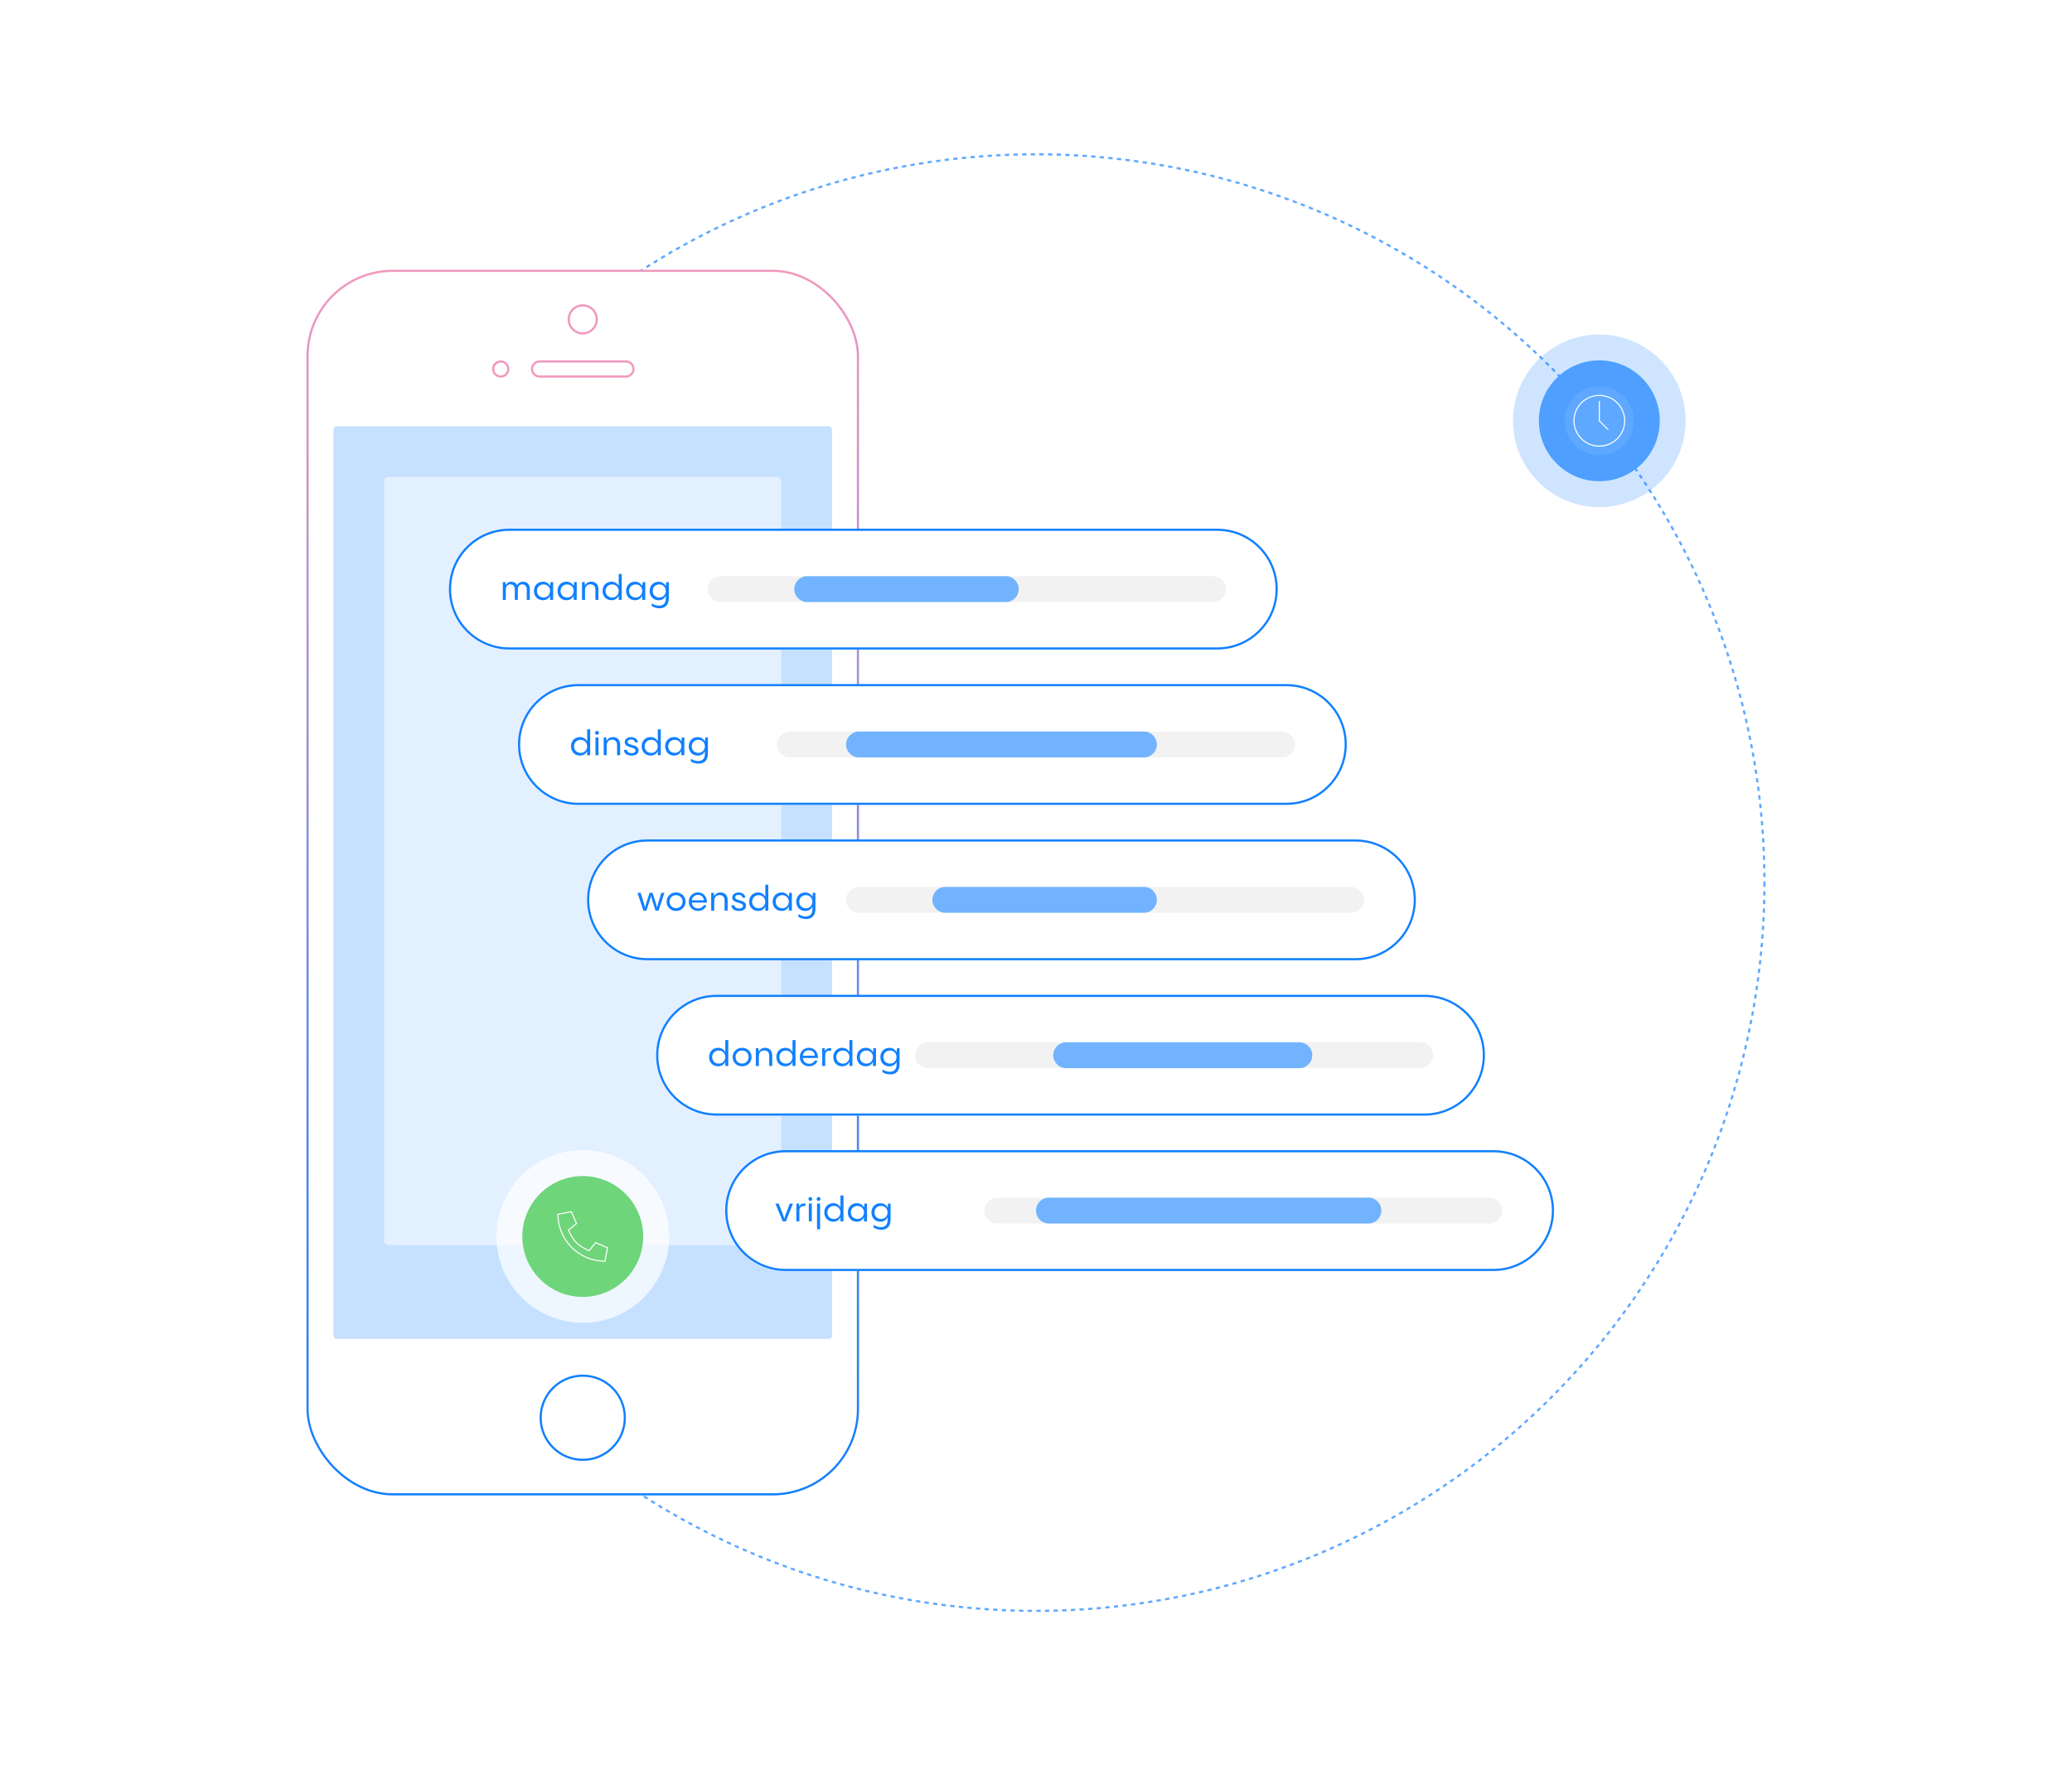 <?xml version="1.0" encoding="UTF-8"?>
<svg xmlns="http://www.w3.org/2000/svg" xmlns:xlink="http://www.w3.org/1999/xlink" id="b" width="960" height="818" viewBox="0 0 960 818">
  <defs>
    <filter id="f" filterUnits="userSpaceOnUse">
      <feOffset dx="0" dy="2"></feOffset>
      <feGaussianBlur result="g" stdDeviation="48"></feGaussianBlur>
      <feFlood flood-color="#000" flood-opacity=".16"></feFlood>
      <feComposite in2="g" operator="in"></feComposite>
      <feComposite in="SourceGraphic"></feComposite>
    </filter>
    <linearGradient id="i" x1="270" y1="695" x2="270" y2="127" gradientTransform="translate(0 820) scale(1 -1)" gradientUnits="userSpaceOnUse">
      <stop offset="0" stop-color="#f198bd"></stop>
      <stop offset="1" stop-color="#1180ff"></stop>
    </linearGradient>
    <filter id="l" filterUnits="userSpaceOnUse">
      <feOffset dx="0" dy="2"></feOffset>
      <feGaussianBlur result="m" stdDeviation="16"></feGaussianBlur>
      <feFlood flood-color="#000" flood-opacity=".08"></feFlood>
      <feComposite in2="m" operator="in"></feComposite>
      <feComposite in="SourceGraphic"></feComposite>
    </filter>
    <filter id="n" filterUnits="userSpaceOnUse">
      <feOffset dx="0" dy="2"></feOffset>
      <feGaussianBlur result="o" stdDeviation="16"></feGaussianBlur>
      <feFlood flood-color="#000" flood-opacity=".08"></feFlood>
      <feComposite in2="o" operator="in"></feComposite>
      <feComposite in="SourceGraphic"></feComposite>
    </filter>
    <filter id="p" filterUnits="userSpaceOnUse">
      <feOffset dx="0" dy="2"></feOffset>
      <feGaussianBlur result="q" stdDeviation="16"></feGaussianBlur>
      <feFlood flood-color="#000" flood-opacity=".08"></feFlood>
      <feComposite in2="q" operator="in"></feComposite>
      <feComposite in="SourceGraphic"></feComposite>
    </filter>
    <filter id="r" filterUnits="userSpaceOnUse">
      <feOffset dx="0" dy="2"></feOffset>
      <feGaussianBlur result="s" stdDeviation="16"></feGaussianBlur>
      <feFlood flood-color="#000" flood-opacity=".08"></feFlood>
      <feComposite in2="s" operator="in"></feComposite>
      <feComposite in="SourceGraphic"></feComposite>
    </filter>
    <filter id="t" filterUnits="userSpaceOnUse">
      <feOffset dx="0" dy="2"></feOffset>
      <feGaussianBlur result="u" stdDeviation="16"></feGaussianBlur>
      <feFlood flood-color="#000" flood-opacity=".08"></feFlood>
      <feComposite in2="u" operator="in"></feComposite>
      <feComposite in="SourceGraphic"></feComposite>
    </filter>
  </defs>
  <g id="c">
    <circle cx="480" cy="409" r="337.5" style="fill:none; stroke:#5ea8ff; stroke-dasharray:0 0 2 2;"></circle>
    <path d="M713,195c0-15.46,12.54-28,28-28s28,12.54,28,28-12.54,28-28,28-28-12.54-28-28Z" style="fill:#5ea8ff;"></path>
    <path d="M741,206.75c6.49,0,11.75-5.26,11.75-11.75s-5.26-11.75-11.75-11.75-11.75,5.26-11.75,11.75,5.26,11.75,11.75,11.75Z" style="fill:none; stroke:#fff; stroke-miterlimit:10; stroke-width:.5px;"></path>
    <path d="M745,199l-4-4v-9" style="fill:none; stroke:#fff; stroke-linecap:round; stroke-miterlimit:10; stroke-width:.5px;"></path>
    <path d="M741,211c-8.84,0-16-7.16-16-16h-24c0,22.09,17.91,40,40,40v-24Zm16-16c0,8.84-7.16,16-16,16v24c22.09,0,40-17.91,40-40h-24Zm-16-16c8.84,0,16,7.16,16,16h24c0-22.09-17.91-40-40-40v24Zm0-24c-22.09,0-40,17.91-40,40h24c0-8.84,7.16-16,16-16v-24Z" style="fill:rgba(17,128,255,.2);"></path>
  </g>
  <g id="d">
    <g id="e">
      <rect id="h" x="153.5" y="134.5" width="235" height="547" rx="29.5" ry="29.5" style="fill:#fff; filter:url(#f);"></rect>
      <rect x="142.5" y="125.5" width="255" height="567" rx="39.5" ry="39.5" style="fill:#fff; stroke:url(#i);"></rect>
      <circle cx="270" cy="657" r="19.5" style="fill:none; stroke:#1180ff;"></circle>
      <rect x="154.5" y="197.5" width="231" height="423" rx="1.5" ry="1.5" style="fill:#c6e1ff;"></rect>
      <rect x="178" y="221" width="184" height="356" rx="2" ry="2" style="fill:#e3f0ff;"></rect>
      <circle cx="232" cy="171" r="3.5" style="fill:none; stroke:#f198bd;"></circle>
      <path d="M250,167.5h40c1.93,0,3.5,1.57,3.5,3.5h0c0,1.93-1.57,3.5-3.5,3.5h-40c-1.93,0-3.5-1.57-3.5-3.5h0c0-1.93,1.57-3.5,3.5-3.5Z" style="fill:none; stroke:#f198bd;"></path>
      <circle cx="270" cy="148" r="6.5" style="fill:none; stroke:#f198bd;"></circle>
    </g>
    <g id="j">
      <path d="M270,533c-22.09,0-40,17.91-40,40s17.91,40,40,40,40-17.91,40-40-17.91-40-40-40Zm0,56c-8.84,0-16-7.16-16-16s7.16-16,16-16,16,7.16,16,16-7.16,16-16,16Z" style="fill:rgba(255,255,255,.7);"></path>
      <path d="M242,573c0-15.46,12.54-28,28-28s28,12.54,28,28-12.54,28-28,28-28-12.54-28-28Z" style="fill:#6fd57b;"></path>
      <path d="M281.47,578.23l-5.51-2.36-3.05,3.73c-5.31-2.49-7.06-4.25-9.54-9.54l3.73-3.05-2.36-5.51-6.24,1.18c0,5.78,2.3,11.32,6.39,15.4,4.08,4.08,9.62,6.38,15.4,6.39l1.18-6.24Z" style="fill:none; stroke:#fff; stroke-miterlimit:10; stroke-width:.5px;"></path>
    </g>
  </g>
  <g id="k">
    <path d="M236,247h328c15.46,0,26,10.54,26,26h0c0,15.46-10.54,26-26,26H236c-15.46,0-26-10.54-26-26h0c0-15.46,10.54-26,26-26Z" style="fill:#fff; filter:url(#l);"></path>
    <path d="M268,319h328c15.46,0,26,10.54,26,26h0c0,15.46-10.54,26-26,26H268c-15.46,0-26-10.54-26-26h0c0-15.46,10.54-26,26-26Z" style="fill:#fff; filter:url(#n);"></path>
    <path d="M300,391h328c15.46,0,26,10.54,26,26h0c0,15.46-10.54,26-26,26H300c-15.46,0-26-10.54-26-26h0c0-15.46,10.54-26,26-26Z" style="fill:#fff; filter:url(#p);"></path>
    <path d="M332,463h328c15.46,0,26,10.54,26,26h0c0,15.46-10.54,26-26,26H332c-15.46,0-26-10.54-26-26h0c0-15.46,10.54-26,26-26Z" style="fill:#fff; filter:url(#r);"></path>
    <path d="M364,535h328c15.46,0,26,10.54,26,26h0c0,15.46-10.54,26-26,26H364c-15.46,0-26-10.54-26-26h0c0-15.46,10.54-26,26-26Z" style="fill:#fff; filter:url(#t);"></path>
    <g id="v">
      <path d="M364,533.5h328c15.19,0,27.5,12.31,27.5,27.5h0c0,15.19-12.31,27.5-27.5,27.5H364c-15.19,0-27.5-12.31-27.5-27.5h0c0-15.19,12.31-27.5,27.5-27.5Z" style="fill:#fff; stroke:#1180ff;"></path>
      <g>
        <path d="M367.42,557.74l-3.31,8.24h-1.44l-3.41-8.24h1.52c2,5.04,2.35,6.03,2.62,7.07,.26-1.12,.59-2.1,2.53-7.07h1.49Z" style="fill:#1180ff;"></path>
        <path d="M370.31,559.1c.46-.98,1.33-1.58,2.83-1.39l-.02,1.23c-1.74-.24-2.75,.5-2.75,1.95v5.09h-1.39v-8.24h1.17l.16,1.36Z" style="fill:#1180ff;"></path>
        <path d="M374.56,555.62c0-.5,.38-.9,.88-.9s.9,.4,.9,.9-.4,.88-.9,.88-.88-.4-.88-.88Zm1.57,2.11v8.24h-1.39v-8.24h1.39Z" style="fill:#1180ff;"></path>
        <path d="M378.38,555.62c0-.5,.38-.9,.88-.9s.9,.4,.9,.9-.4,.88-.9,.88-.88-.4-.88-.88Zm1.58,2.11v11.92h-1.41v-11.92h1.41Z" style="fill:#1180ff;"></path>
        <path d="M389.41,553.98h1.39v12h-1.39v-1.94c-.51,1.26-1.73,2.1-3.36,2.1-2.51,0-4.13-1.89-4.13-4.31s1.66-4.27,4.19-4.27c1.44,0,2.66,.75,3.3,1.97v-5.55Zm-.02,7.88c0-1.7-1.25-3.03-3.01-3.03s-3.06,1.26-3.06,3.03,1.28,3.04,3.06,3.04,3.01-1.33,3.01-3.04Z" style="fill:#1180ff;"></path>
        <path d="M400.52,557.74h1.2v8.24h-1.41v-1.94c-.51,1.26-1.73,2.1-3.36,2.1-2.51,0-4.13-1.89-4.13-4.31s1.66-4.27,4.19-4.27c1.44,0,2.66,.75,3.3,1.97v.08l.21-1.87Zm-.22,4.11c0-1.7-1.25-3.03-3.01-3.03s-3.06,1.26-3.06,3.03,1.28,3.04,3.06,3.04,3.01-1.33,3.01-3.04Z" style="fill:#1180ff;"></path>
        <path d="M411.46,557.74h1.17v7.51c0,2.99-1.6,4.63-4.29,4.63-1.3,0-2.71-.37-3.62-1.04v-1.26c.54,.37,1.79,1.09,3.35,1.09,1.95,0,3.17-1.01,3.17-3.41v-1.2c-.51,1.26-1.73,2.1-3.36,2.1-2.51,0-4.13-1.89-4.13-4.31s1.66-4.27,4.19-4.27c1.44,0,2.66,.75,3.3,1.97v.1l.22-1.89Zm-.24,4.11c0-1.7-1.25-3.03-3.01-3.03s-3.06,1.26-3.06,3.03,1.28,3.04,3.06,3.04,3.01-1.33,3.01-3.04Z" style="fill:#1180ff;"></path>
      </g>
      <path d="M462,555h228c3.31,0,6,2.69,6,6h0c0,3.31-2.69,6-6,6h-228c-3.31,0-6-2.69-6-6h0c0-3.31,2.69-6,6-6Z" style="fill:#f2f2f2;"></path>
      <path d="M486,555h148c3.31,0,6,2.69,6,6h0c0,3.31-2.69,6-6,6h-148c-3.31,0-6-2.69-6-6h0c0-3.31,2.69-6,6-6Z" style="fill:#71b3ff;"></path>
    </g>
    <g id="w">
      <path d="M332,461.5h328c15.19,0,27.5,12.31,27.5,27.5h0c0,15.19-12.31,27.5-27.5,27.5H332c-15.19,0-27.5-12.31-27.5-27.5h0c0-15.19,12.31-27.5,27.5-27.5Z" style="fill:#fff; stroke:#1180ff;"></path>
      <g>
        <path d="M336.05,481.98h1.39v12h-1.39v-1.94c-.51,1.26-1.73,2.1-3.36,2.1-2.51,0-4.13-1.89-4.13-4.31s1.66-4.27,4.19-4.27c1.44,0,2.66,.75,3.3,1.97v-5.55Zm-.02,7.88c0-1.7-1.25-3.03-3.01-3.03s-3.06,1.26-3.06,3.03,1.28,3.04,3.06,3.04,3.01-1.33,3.01-3.04Z" style="fill:#1180ff;"></path>
        <path d="M339.44,489.85c0-2.45,1.89-4.29,4.39-4.29s4.39,1.84,4.39,4.29-1.87,4.29-4.39,4.29-4.39-1.84-4.39-4.29Zm7.41-.02c0-1.71-1.3-3.01-3.02-3.01s-3.03,1.3-3.03,3.01,1.31,3.04,3.03,3.04,3.02-1.31,3.02-3.04Z" style="fill:#1180ff;"></path>
        <path d="M357.81,489.13v4.85h-1.41v-4.66c0-1.92-1.12-2.54-2.3-2.54-1.55,0-2.5,1.02-2.5,2.74v4.47h-1.41v-8.24h1.2l.18,1.6c.51-1.12,1.52-1.78,2.93-1.78,1.76,0,3.31,1.04,3.31,3.57Z" style="fill:#1180ff;"></path>
        <path d="M367.19,481.98h1.39v12h-1.39v-1.94c-.51,1.26-1.73,2.1-3.36,2.1-2.51,0-4.13-1.89-4.13-4.31s1.66-4.27,4.19-4.27c1.44,0,2.66,.75,3.3,1.97v-5.55Zm-.02,7.88c0-1.7-1.25-3.03-3.01-3.03s-3.06,1.26-3.06,3.03,1.28,3.04,3.06,3.04,3.01-1.33,3.01-3.04Z" style="fill:#1180ff;"></path>
        <path d="M378.99,490.28h-7.01c.1,1.62,1.34,2.69,2.94,2.69,1.38,0,2.23-.75,2.59-1.54l1.23,.14c-.43,1.39-1.89,2.56-3.84,2.56-2.47,0-4.32-1.7-4.32-4.29,0-2.42,1.76-4.29,4.19-4.29s4.26,1.81,4.21,4.72Zm-7.01-1.07h5.55c-.05-1.41-1.14-2.5-2.75-2.5-1.52,0-2.69,1.06-2.8,2.5Z" style="fill:#1180ff;"></path>
        <path d="M382.28,487.1c.46-.98,1.33-1.58,2.83-1.39l-.02,1.23c-1.74-.24-2.75,.5-2.75,1.95v5.09h-1.39v-8.24h1.17l.16,1.36Z" style="fill:#1180ff;"></path>
        <path d="M393.56,481.98h1.39v12h-1.39v-1.94c-.51,1.26-1.73,2.1-3.36,2.1-2.51,0-4.13-1.89-4.13-4.31s1.66-4.27,4.19-4.27c1.44,0,2.66,.75,3.3,1.97v-5.55Zm-.02,7.88c0-1.7-1.25-3.03-3.01-3.03s-3.06,1.26-3.06,3.03,1.28,3.04,3.06,3.04,3.01-1.33,3.01-3.04Z" style="fill:#1180ff;"></path>
        <path d="M404.67,485.74h1.2v8.24h-1.41v-1.94c-.51,1.26-1.73,2.1-3.36,2.1-2.51,0-4.13-1.89-4.13-4.31s1.66-4.27,4.19-4.27c1.44,0,2.66,.75,3.3,1.97v.08l.21-1.87Zm-.22,4.11c0-1.7-1.25-3.03-3.01-3.03s-3.06,1.26-3.06,3.03,1.28,3.04,3.06,3.04,3.01-1.33,3.01-3.04Z" style="fill:#1180ff;"></path>
        <path d="M415.61,485.74h1.17v7.51c0,2.99-1.6,4.63-4.29,4.63-1.3,0-2.71-.37-3.62-1.04v-1.26c.54,.37,1.79,1.09,3.34,1.09,1.95,0,3.17-1.01,3.17-3.41v-1.2c-.51,1.26-1.73,2.1-3.36,2.1-2.51,0-4.13-1.89-4.13-4.31s1.66-4.27,4.19-4.27c1.44,0,2.66,.75,3.3,1.97v.1l.22-1.89Zm-.24,4.11c0-1.7-1.25-3.03-3.01-3.03s-3.06,1.26-3.06,3.03,1.28,3.04,3.06,3.04,3.01-1.33,3.01-3.04Z" style="fill:#1180ff;"></path>
      </g>
      <path d="M430,483h228c3.31,0,6,2.69,6,6h0c0,3.31-2.69,6-6,6h-228c-3.31,0-6-2.69-6-6h0c0-3.31,2.69-6,6-6Z" style="fill:#f2f2f2;"></path>
      <path d="M494,483h108c3.31,0,6,2.69,6,6h0c0,3.31-2.69,6-6,6h-108c-3.31,0-6-2.69-6-6h0c0-3.31,2.69-6,6-6Z" style="fill:#71b3ff;"></path>
    </g>
    <g id="x">
      <path d="M300,389.5h328c15.19,0,27.5,12.31,27.5,27.5h0c0,15.19-12.31,27.5-27.5,27.5H300c-15.19,0-27.5-12.31-27.5-27.5h0c0-15.19,12.31-27.5,27.5-27.5Z" style="fill:#fff; stroke:#1180ff;"></path>
      <g>
        <path d="M307.85,413.74l-2.72,8.24h-1.42c-1.66-5.04-1.89-5.83-2.08-6.92-.21,1.09-.45,1.86-2.13,6.92h-1.42l-2.72-8.24h1.47c1.58,4.98,1.82,5.79,2.03,6.93,.22-1.14,.48-1.99,2.1-6.93h1.39c1.55,4.82,1.81,5.62,2.05,6.82,.22-1.06,.46-1.9,2.02-6.82h1.44Z" style="fill:#1180ff;"></path>
        <path d="M308.85,417.85c0-2.45,1.89-4.29,4.39-4.29s4.39,1.84,4.39,4.29-1.87,4.29-4.39,4.29-4.39-1.84-4.39-4.29Zm7.41-.02c0-1.71-1.3-3.01-3.02-3.01s-3.03,1.3-3.03,3.01,1.31,3.04,3.03,3.04,3.02-1.31,3.02-3.04Z" style="fill:#1180ff;"></path>
        <path d="M327.55,418.28h-7.01c.1,1.62,1.34,2.69,2.94,2.69,1.38,0,2.23-.75,2.59-1.54l1.23,.14c-.43,1.39-1.89,2.56-3.84,2.56-2.47,0-4.32-1.7-4.32-4.29,0-2.42,1.76-4.29,4.19-4.29s4.26,1.81,4.21,4.72Zm-7.01-1.07h5.55c-.05-1.41-1.14-2.5-2.75-2.5-1.52,0-2.69,1.06-2.8,2.5Z" style="fill:#1180ff;"></path>
        <path d="M337.13,417.13v4.85h-1.41v-4.66c0-1.92-1.12-2.54-2.3-2.54-1.55,0-2.5,1.02-2.5,2.74v4.47h-1.41v-8.24h1.2l.18,1.6c.51-1.12,1.52-1.78,2.93-1.78,1.76,0,3.31,1.04,3.31,3.57Z" style="fill:#1180ff;"></path>
        <path d="M338.86,419.52l1.38-.05c.13,1.02,1.04,1.55,2.22,1.55,1.09,0,1.79-.43,1.79-1.2,0-1.94-4.99-.98-4.99-3.92,0-1.42,1.31-2.32,2.99-2.32s3.01,1.01,3.11,2.42l-1.34,.05c-.11-.83-.78-1.38-1.78-1.38-.93,0-1.62,.45-1.62,1.15,0,1.87,5.04,.86,5.04,3.94,0,1.54-1.31,2.39-3.25,2.39s-3.41-.82-3.55-2.62Z" style="fill:#1180ff;"></path>
        <path d="M354.58,409.98h1.39v12.01h-1.39v-1.94c-.51,1.26-1.73,2.1-3.36,2.1-2.51,0-4.13-1.89-4.13-4.31s1.66-4.27,4.19-4.27c1.44,0,2.66,.75,3.3,1.97v-5.55Zm-.02,7.88c0-1.7-1.25-3.03-3.01-3.03s-3.06,1.26-3.06,3.03,1.28,3.04,3.06,3.04,3.01-1.33,3.01-3.04Z" style="fill:#1180ff;"></path>
        <path d="M365.69,413.74h1.2v8.24h-1.41v-1.94c-.51,1.26-1.73,2.1-3.36,2.1-2.51,0-4.13-1.89-4.13-4.31s1.66-4.27,4.19-4.27c1.44,0,2.66,.75,3.3,1.97v.08l.21-1.87Zm-.22,4.11c0-1.7-1.25-3.03-3.01-3.03s-3.06,1.26-3.06,3.03,1.28,3.04,3.06,3.04,3.01-1.33,3.01-3.04Z" style="fill:#1180ff;"></path>
        <path d="M376.63,413.74h1.17v7.51c0,2.99-1.6,4.63-4.29,4.63-1.3,0-2.71-.37-3.62-1.04v-1.26c.54,.37,1.79,1.09,3.34,1.09,1.95,0,3.17-1.01,3.17-3.41v-1.2c-.51,1.26-1.73,2.1-3.36,2.1-2.51,0-4.13-1.89-4.13-4.31s1.66-4.27,4.19-4.27c1.44,0,2.66,.75,3.3,1.97v.1l.22-1.89Zm-.24,4.11c0-1.7-1.25-3.03-3.01-3.03s-3.06,1.26-3.06,3.03,1.28,3.04,3.06,3.04,3.01-1.33,3.01-3.04Z" style="fill:#1180ff;"></path>
      </g>
      <path d="M398,411h228c3.31,0,6,2.69,6,6h0c0,3.31-2.69,6-6,6h-228c-3.31,0-6-2.69-6-6h0c0-3.31,2.69-6,6-6Z" style="fill:#f2f2f2;"></path>
      <path d="M438,411h92c3.31,0,6,2.69,6,6h0c0,3.31-2.69,6-6,6h-92c-3.31,0-6-2.69-6-6h0c0-3.31,2.69-6,6-6Z" style="fill:#71b3ff;"></path>
    </g>
    <g id="y">
      <path d="M268,317.5h328c15.19,0,27.5,12.31,27.5,27.5h0c0,15.19-12.31,27.5-27.5,27.5H268c-15.19,0-27.5-12.31-27.5-27.5h0c0-15.19,12.31-27.5,27.5-27.5Z" style="fill:#fff; stroke:#1180ff;"></path>
      <g>
        <path d="M272.05,337.98h1.39v12h-1.39v-1.94c-.51,1.26-1.73,2.1-3.36,2.1-2.51,0-4.13-1.89-4.13-4.31s1.66-4.27,4.19-4.27c1.44,0,2.66,.75,3.3,1.97v-5.55Zm-.02,7.88c0-1.7-1.25-3.02-3.01-3.02s-3.06,1.26-3.06,3.02,1.28,3.04,3.06,3.04,3.01-1.33,3.01-3.04Z" style="fill:#1180ff;"></path>
        <path d="M275.71,339.62c0-.5,.38-.9,.88-.9s.9,.4,.9,.9-.4,.88-.9,.88-.88-.4-.88-.88Zm1.57,2.11v8.24h-1.39v-8.24h1.39Z" style="fill:#1180ff;"></path>
        <path d="M287.32,345.13v4.85h-1.41v-4.66c0-1.92-1.12-2.55-2.3-2.55-1.55,0-2.5,1.02-2.5,2.74v4.47h-1.41v-8.24h1.2l.18,1.6c.51-1.12,1.52-1.78,2.93-1.78,1.76,0,3.31,1.04,3.31,3.57Z" style="fill:#1180ff;"></path>
        <path d="M289.05,347.52l1.38-.05c.13,1.02,1.04,1.55,2.22,1.55,1.09,0,1.79-.43,1.79-1.2,0-1.94-4.99-.98-4.99-3.92,0-1.42,1.31-2.32,2.99-2.32s3.01,1.01,3.11,2.42l-1.34,.05c-.11-.83-.78-1.38-1.78-1.38-.93,0-1.62,.45-1.62,1.15,0,1.87,5.04,.86,5.04,3.94,0,1.54-1.31,2.39-3.25,2.39s-3.41-.82-3.55-2.62Z" style="fill:#1180ff;"></path>
        <path d="M304.77,337.98h1.39v12h-1.39v-1.94c-.51,1.26-1.73,2.1-3.36,2.1-2.51,0-4.13-1.89-4.13-4.31s1.66-4.27,4.19-4.27c1.44,0,2.66,.75,3.3,1.97v-5.55Zm-.02,7.88c0-1.7-1.25-3.02-3.01-3.02s-3.06,1.26-3.06,3.02,1.28,3.04,3.06,3.04,3.01-1.33,3.01-3.04Z" style="fill:#1180ff;"></path>
        <path d="M315.88,341.74h1.2v8.24h-1.41v-1.94c-.51,1.26-1.73,2.1-3.36,2.1-2.51,0-4.13-1.89-4.13-4.31s1.66-4.27,4.19-4.27c1.44,0,2.66,.75,3.3,1.97v.08l.21-1.87Zm-.22,4.11c0-1.7-1.25-3.02-3.01-3.02s-3.06,1.26-3.06,3.02,1.28,3.04,3.06,3.04,3.01-1.33,3.01-3.04Z" style="fill:#1180ff;"></path>
        <path d="M326.82,341.74h1.17v7.51c0,2.99-1.6,4.63-4.29,4.63-1.3,0-2.71-.37-3.62-1.04v-1.26c.54,.37,1.79,1.09,3.34,1.09,1.95,0,3.17-1.01,3.17-3.41v-1.2c-.51,1.26-1.73,2.1-3.36,2.1-2.51,0-4.13-1.89-4.13-4.31s1.66-4.27,4.19-4.27c1.44,0,2.66,.75,3.3,1.97v.1l.22-1.89Zm-.24,4.11c0-1.7-1.25-3.02-3.01-3.02s-3.06,1.26-3.06,3.02,1.28,3.04,3.06,3.04,3.01-1.33,3.01-3.04Z" style="fill:#1180ff;"></path>
      </g>
      <path d="M366,339h228c3.31,0,6,2.69,6,6h0c0,3.31-2.69,6-6,6h-228c-3.31,0-6-2.69-6-6h0c0-3.31,2.69-6,6-6Z" style="fill:#f2f2f2;"></path>
      <path d="M398,339h132c3.31,0,6,2.69,6,6h0c0,3.31-2.69,6-6,6h-132c-3.31,0-6-2.69-6-6h0c0-3.31,2.69-6,6-6Z" style="fill:#71b3ff;"></path>
    </g>
    <g id="z">
      <path d="M236,245.5h328c15.19,0,27.5,12.31,27.5,27.5h0c0,15.19-12.31,27.5-27.5,27.5H236c-15.19,0-27.5-12.31-27.5-27.5h0c0-15.19,12.31-27.5,27.5-27.5Z" style="fill:#fff; stroke:#1180ff;"></path>
      <g>
        <path d="M245.47,272.88v5.11h-1.41v-4.77c0-1.62-.83-2.43-2.02-2.43-1.25,0-2.13,.85-2.13,2.43v4.77h-1.39v-4.77c0-1.62-.85-2.43-2.03-2.43s-2.13,.85-2.13,2.43v4.77h-1.39v-8.24h1.17l.19,1.41c.46-.94,1.33-1.58,2.61-1.58,1.2,0,2.14,.59,2.62,1.62,.51-.96,1.44-1.62,2.82-1.62,1.86,0,3.09,1.28,3.09,3.31Z" style="fill:#1180ff;"></path>
        <path d="M255.09,269.74h1.2v8.24h-1.41v-1.94c-.51,1.26-1.73,2.1-3.36,2.1-2.51,0-4.13-1.89-4.13-4.31s1.66-4.27,4.19-4.27c1.44,0,2.66,.75,3.3,1.97v.08l.21-1.87Zm-.22,4.11c0-1.7-1.25-3.02-3.01-3.02s-3.06,1.26-3.06,3.02,1.28,3.04,3.06,3.04,3.01-1.33,3.01-3.04Z" style="fill:#1180ff;"></path>
        <path d="M266.01,269.74h1.2v8.24h-1.41v-1.94c-.51,1.26-1.73,2.1-3.36,2.1-2.51,0-4.13-1.89-4.13-4.31s1.66-4.27,4.19-4.27c1.44,0,2.66,.75,3.3,1.97v.08l.21-1.87Zm-.22,4.11c0-1.7-1.25-3.02-3.01-3.02s-3.06,1.26-3.06,3.02,1.28,3.04,3.06,3.04,3.01-1.33,3.01-3.04Z" style="fill:#1180ff;"></path>
        <path d="M277.27,273.13v4.85h-1.41v-4.66c0-1.92-1.12-2.55-2.3-2.55-1.55,0-2.5,1.02-2.5,2.74v4.47h-1.41v-8.24h1.2l.18,1.6c.51-1.12,1.52-1.78,2.93-1.78,1.76,0,3.31,1.04,3.31,3.57Z" style="fill:#1180ff;"></path>
        <path d="M286.66,265.98h1.39v12h-1.39v-1.94c-.51,1.26-1.73,2.1-3.36,2.1-2.51,0-4.13-1.89-4.13-4.31s1.66-4.27,4.19-4.27c1.44,0,2.66,.75,3.3,1.97v-5.55Zm-.02,7.88c0-1.7-1.25-3.02-3.01-3.02s-3.06,1.26-3.06,3.02,1.28,3.04,3.06,3.04,3.01-1.33,3.01-3.04Z" style="fill:#1180ff;"></path>
        <path d="M297.77,269.74h1.2v8.24h-1.41v-1.94c-.51,1.26-1.73,2.1-3.36,2.1-2.51,0-4.13-1.89-4.13-4.31s1.66-4.27,4.19-4.27c1.44,0,2.66,.75,3.3,1.97v.08l.21-1.87Zm-.22,4.11c0-1.7-1.25-3.02-3.01-3.02s-3.06,1.26-3.06,3.02,1.28,3.04,3.06,3.04,3.01-1.33,3.01-3.04Z" style="fill:#1180ff;"></path>
        <path d="M308.71,269.74h1.17v7.51c0,2.99-1.6,4.63-4.29,4.63-1.3,0-2.71-.37-3.62-1.04v-1.26c.54,.37,1.79,1.09,3.34,1.09,1.95,0,3.17-1.01,3.17-3.41v-1.2c-.51,1.26-1.73,2.1-3.36,2.1-2.51,0-4.13-1.89-4.13-4.31s1.66-4.27,4.19-4.27c1.44,0,2.66,.75,3.3,1.97v.1l.22-1.89Zm-.24,4.11c0-1.7-1.25-3.02-3.01-3.02s-3.06,1.26-3.06,3.02,1.28,3.04,3.06,3.04,3.01-1.33,3.01-3.04Z" style="fill:#1180ff;"></path>
      </g>
      <path d="M334,267h228c3.31,0,6,2.69,6,6h0c0,3.31-2.69,6-6,6h-228c-3.31,0-6-2.69-6-6h0c0-3.31,2.69-6,6-6Z" style="fill:#f2f2f2;"></path>
      <path d="M374,267h92c3.31,0,6,2.69,6,6h0c0,3.31-2.69,6-6,6h-92c-3.31,0-6-2.69-6-6h0c0-3.31,2.69-6,6-6Z" style="fill:#71b3ff;"></path>
    </g>
  </g>
</svg>
